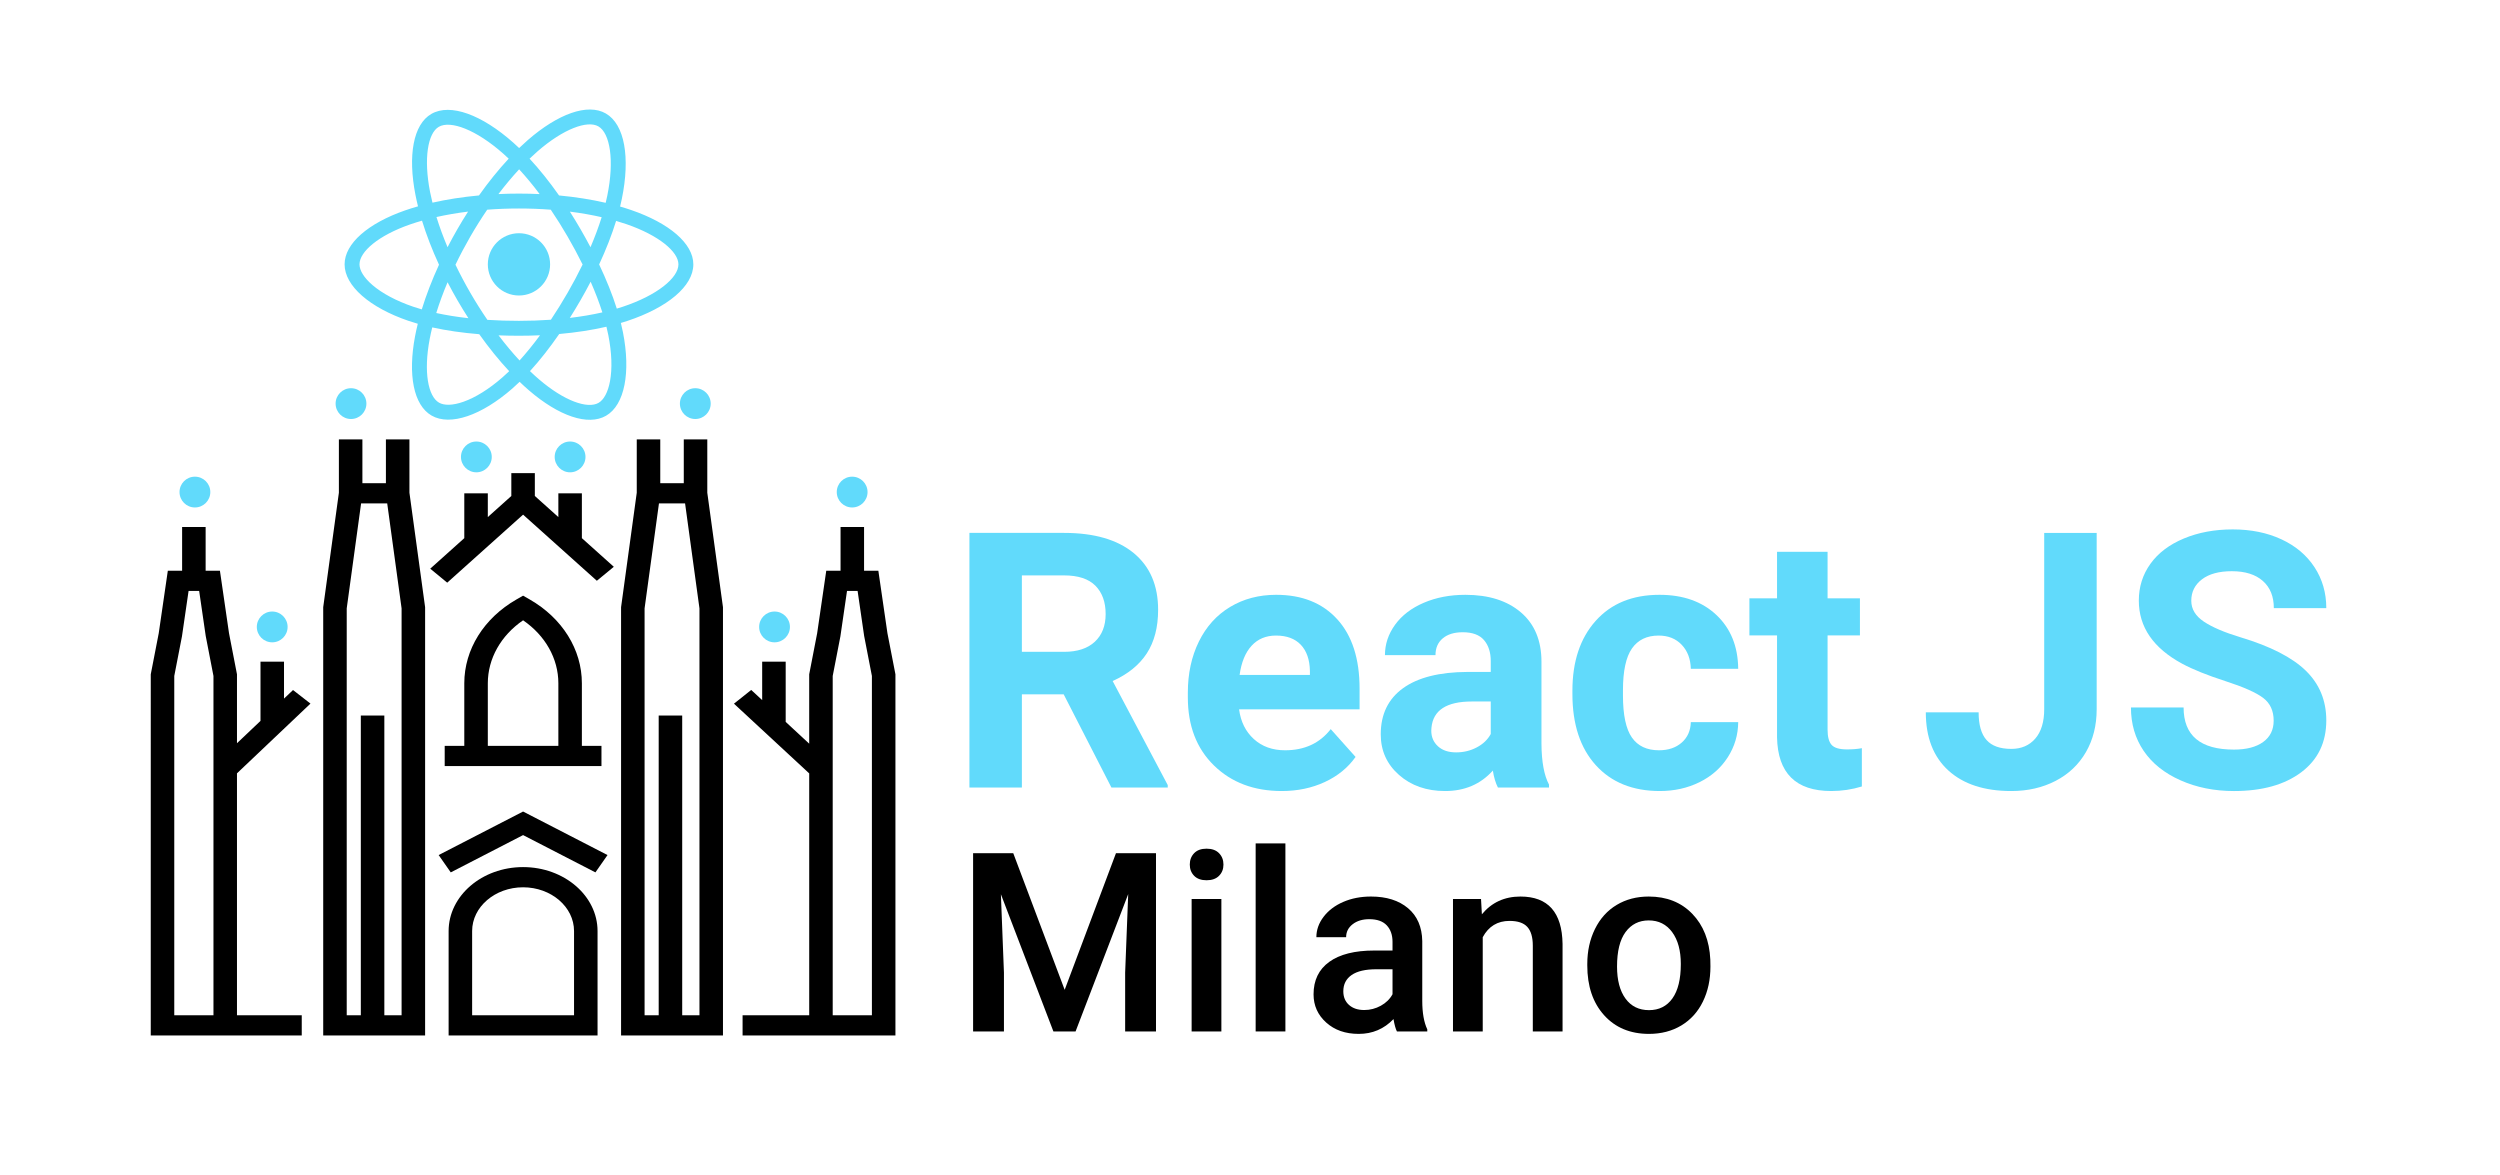 <?xml version="1.0" encoding="utf-8"?>
<!-- Generator: Adobe Illustrator 16.0.0, SVG Export Plug-In . SVG Version: 6.00 Build 0)  -->
<!DOCTYPE svg PUBLIC "-//W3C//DTD SVG 1.1//EN" "http://www.w3.org/Graphics/SVG/1.1/DTD/svg11.dtd">
<svg version="1.1" id="Capa_1" xmlns="http://www.w3.org/2000/svg" xmlns:xlink="http://www.w3.org/1999/xlink" x="0px" y="0px"
	 width="698px" height="328px" viewBox="1562.5 1738.5 698 328" enable-background="new 1562.5 1738.5 698 328"
	 xml:space="preserve">
<g>
	<path fill="#61DAFB" d="M1859.479,1932.354h-11.67v26.025h-14.648v-71.094h26.416c8.398,0,14.876,1.872,19.434,5.615
		c4.557,3.744,6.836,9.033,6.836,15.869c0,4.851-1.05,8.895-3.149,12.134s-5.282,5.819-9.546,7.739l15.381,29.053v0.684h-15.723
		L1859.479,1932.354z M1847.809,1920.489h11.816c3.678,0,6.526-0.936,8.545-2.808c2.018-1.872,3.027-4.451,3.027-7.739
		c0-3.353-0.952-5.989-2.856-7.91c-1.904-1.92-4.826-2.881-8.765-2.881h-11.768V1920.489z"/>
	<path fill="#61DAFB" d="M1920.367,1959.356c-7.748,0-14.055-2.376-18.921-7.129c-4.866-4.752-7.3-11.084-7.3-18.994v-1.367
		c0-5.306,1.025-10.051,3.076-14.233s4.956-7.405,8.716-9.668s8.048-3.394,12.866-3.394c7.227,0,12.915,2.279,17.065,6.836
		c4.15,4.558,6.226,11.02,6.226,19.385v5.762h-33.643c0.455,3.451,1.831,6.218,4.126,8.301c2.295,2.084,5.2,3.125,8.716,3.125
		c5.436,0,9.684-1.969,12.744-5.908l6.934,7.764c-2.116,2.995-4.98,5.33-8.594,7.007S1924.762,1959.356,1920.367,1959.356z
		 M1918.756,1915.948c-2.8,0-5.07,0.948-6.812,2.846c-1.741,1.896-2.856,4.609-3.345,8.141h19.629v-1.129
		c-0.065-3.139-0.912-5.566-2.539-7.283C1924.062,1916.807,1921.75,1915.948,1918.756,1915.948z"/>
	<path fill="#61DAFB" d="M1980.719,1958.38c-0.651-1.27-1.123-2.848-1.416-4.736c-3.418,3.809-7.861,5.713-13.33,5.713
		c-5.176,0-9.465-1.497-12.866-4.492c-3.401-2.994-5.103-6.771-5.103-11.328c0-5.599,2.075-9.896,6.226-12.891
		c4.15-2.994,10.147-4.508,17.993-4.541h6.494v-3.027c0-2.441-0.627-4.395-1.88-5.859s-3.231-2.197-5.933-2.197
		c-2.377,0-4.24,0.57-5.591,1.709c-1.351,1.14-2.026,2.702-2.026,4.688h-14.111c0-3.06,0.943-5.892,2.832-8.496
		c1.888-2.604,4.557-4.646,8.008-6.128c3.45-1.481,7.324-2.222,11.621-2.222c6.51,0,11.678,1.636,15.503,4.907
		s5.737,7.87,5.737,13.794v22.9c0.032,5.014,0.732,8.806,2.1,11.377v0.83H1980.719z M1969.049,1948.565
		c2.083,0,4.004-0.464,5.762-1.392s3.06-2.173,3.906-3.735v-9.082h-5.273c-7.064,0-10.824,2.441-11.279,7.324l-0.049,0.83
		c0,1.758,0.618,3.207,1.855,4.346C1965.207,1947.996,1966.9,1948.565,1969.049,1948.565z"/>
	<path fill="#61DAFB" d="M2025.689,1947.979c2.604,0,4.72-0.716,6.348-2.148c1.627-1.432,2.474-3.336,2.539-5.713h13.232
		c-0.033,3.581-1.01,6.86-2.93,9.839c-1.921,2.979-4.549,5.29-7.886,6.934s-7.023,2.466-11.06,2.466
		c-7.553,0-13.51-2.4-17.871-7.202c-4.362-4.802-6.543-11.434-6.543-19.897v-0.928c0-8.138,2.164-14.632,6.494-19.482
		c4.329-4.85,10.27-7.275,17.822-7.275c6.607,0,11.906,1.88,15.894,5.64s6.014,8.765,6.079,15.015h-13.232
		c-0.065-2.748-0.912-4.982-2.539-6.7c-1.628-1.718-3.776-2.577-6.445-2.577c-3.288,0-5.77,1.199-7.446,3.594
		c-1.677,2.396-2.515,6.285-2.515,11.664v1.467c0,5.445,0.83,9.357,2.49,11.736
		C2019.781,1946.79,2022.304,1947.979,2025.689,1947.979z"/>
	<path fill="#61DAFB" d="M2072.76,1892.56v12.988h9.033v10.352h-9.033v26.367c0,1.953,0.374,3.354,1.123,4.199
		c0.748,0.847,2.181,1.27,4.297,1.27c1.562,0,2.945-0.113,4.15-0.342v10.693c-2.768,0.846-5.615,1.27-8.545,1.27
		c-9.896,0-14.941-4.996-15.137-14.99v-28.467h-7.715v-10.352h7.715v-12.988H2072.76z"/>
	<path fill="#61DAFB" d="M2133.244,1887.286h14.648v49.219c0,4.525-1.001,8.521-3.003,11.987s-4.826,6.145-8.472,8.032
		c-3.646,1.888-7.764,2.832-12.354,2.832c-7.52,0-13.379-1.912-17.578-5.737s-6.299-9.236-6.299-16.235h14.746
		c0,3.483,0.732,6.055,2.197,7.715s3.775,2.49,6.934,2.49c2.799,0,5.029-0.96,6.689-2.881c1.66-1.92,2.49-4.654,2.49-8.203V1887.286
		z"/>
	<path fill="#61DAFB" d="M2197.307,1939.728c0-2.767-0.977-4.891-2.93-6.372s-5.469-3.044-10.547-4.688s-9.099-3.263-12.061-4.858
		c-8.073-4.361-12.109-10.237-12.109-17.627c0-3.841,1.082-7.268,3.247-10.278s5.273-5.362,9.326-7.056
		c4.053-1.692,8.602-2.539,13.647-2.539c5.078,0,9.603,0.92,13.574,2.759c3.971,1.839,7.056,4.436,9.253,7.788
		c2.197,3.354,3.296,7.162,3.296,11.426h-14.648c0-3.255-1.025-5.786-3.076-7.593s-4.932-2.71-8.643-2.71
		c-3.581,0-6.364,0.757-8.35,2.271c-1.986,1.514-2.979,3.508-2.979,5.981c0,2.312,1.164,4.248,3.491,5.811s5.753,3.027,10.278,4.395
		c8.333,2.507,14.404,5.615,18.213,9.326s5.713,8.334,5.713,13.867c0,6.152-2.328,10.979-6.982,14.478
		c-4.655,3.499-10.922,5.249-18.799,5.249c-5.469,0-10.449-1.001-14.941-3.003s-7.918-4.744-10.278-8.228
		c-2.36-3.482-3.54-7.52-3.54-12.109h14.697c0,7.846,4.688,11.768,14.062,11.768c3.482,0,6.201-0.708,8.154-2.124
		S2197.307,1942.267,2197.307,1939.728z"/>
</g>
<path d="M1810.276,1915.312l-2.539-17.456h-3.991v-12.223h-6.565v12.223h-3.992l-2.541,17.456l-2.221,11.456v19.369l-6.565-6.083
	v-16.813h-6.565v10.731l-3.063-2.84l-4.815,3.837l21.01,19.464v67.525h-18.603v5.641h18.603h6.564h17.509v-100.831
	L1810.276,1915.312z M1805.935,2021.959h-10.943v-94.724l2.144-11.052l1.849-12.687h2.96l1.827,12.572l2.164,11.165V2021.959
	L1805.935,2021.959L1805.935,2021.959z"/>
<path d="M1676.812,1861.189h-6.566v12.223h-6.564v-12.223h-6.565v14.878l-4.377,31.966V2027.6h28.45v-119.566l-4.377-31.966
	V1861.189L1676.812,1861.189z M1674.623,2021.959h-4.815v-83.676h-6.566v83.676h-3.937v-113.596l4.012-29.31h7.293l4.014,29.31
	V2021.959z"/>
<path d="M1710.366,1905.852l-1.821-1.043l-1.821,1.043c-9.138,5.234-14.593,13.992-14.593,23.428v17.466h-5.471v5.641h5.471h32.829
	h5.47v-5.641h-5.47v-17.466C1724.96,1919.844,1719.504,1911.086,1710.366,1905.852z M1718.393,1946.745h-19.695v-17.466
	c0-6.895,3.644-13.339,9.848-17.592c6.205,4.253,9.848,10.695,9.848,17.592V1946.745L1718.393,1946.745z"/>
<polygon points="1684.972,1977.232 1688.35,1982.069 1708.545,1971.658 1728.74,1982.069 1732.118,1977.232 1708.545,1965.079 "/>
<path d="M1708.545,1980.592c-11.464,0-20.791,8.013-20.791,17.862v29.146h41.582v-29.146
	C1729.336,1988.604,1720.009,1980.592,1708.545,1980.592z M1722.771,2021.959h-28.451v-23.505c0-6.739,6.383-12.222,14.226-12.222
	c7.845,0,14.226,5.482,14.226,12.222V2021.959L1722.771,2021.959z"/>
<polygon points="1724.96,1876.232 1718.393,1876.232 1718.393,1882.865 1711.827,1876.979 1711.827,1870.592 1705.263,1870.592 
	1705.263,1876.979 1698.697,1882.865 1698.697,1876.232 1692.131,1876.232 1692.131,1888.752 1682.621,1897.277 1687.361,1901.181 
	1708.545,1882.189 1729.139,1900.651 1733.878,1896.749 1724.96,1888.752 "/>
<path d="M1644.312,1931.158l-2.517,2.39v-10.307h-6.565v16.537l-6.566,6.23v-19.24l-2.222-11.456l-2.539-17.456h-3.992v-12.223
	h-6.567v12.223h-3.991l-2.539,17.456l-2.224,11.456V2027.6h17.509h6.564h18.084v-5.641h-18.084v-67.545l13.035-12.369h0.098v-0.092
	l7.385-7.009L1644.312,1931.158z M1622.099,1952.24v69.719h-10.943v-94.724l2.145-11.052l1.85-12.687h2.957l1.83,12.572
	l2.162,11.166V1952.24z"/>
<path d="M1759.975,1861.189h-6.565v12.223h-6.564v-12.223h-6.565v14.878l-4.378,31.966V2027.6h28.451v-119.566l-4.378-31.966
	V1861.189L1759.975,1861.189z M1757.788,2021.959h-4.817v-83.676h-6.565v83.676h-3.939v-113.596l4.015-29.31h7.293l4.015,29.31
	V2021.959L1757.788,2021.959z"/>
<g>
	<path fill="#61DAFB" d="M1738.766,1797.156c-1.035-0.355-2.082-0.685-3.135-0.987c0.176-0.71,0.336-1.423,0.484-2.138
		c2.373-11.518,0.822-20.796-4.475-23.85c-5.08-2.93-13.387,0.125-21.777,7.426c-0.826,0.721-1.635,1.463-2.424,2.225
		c-0.528-0.507-1.066-1.004-1.613-1.49c-8.793-7.808-17.605-11.097-22.898-8.033c-5.074,2.938-6.576,11.66-4.44,22.575
		c0.213,1.081,0.452,2.156,0.72,3.225c-1.247,0.354-2.451,0.731-3.604,1.133c-10.309,3.594-16.893,9.227-16.893,15.069
		c0,6.034,7.068,12.086,17.805,15.756c0.871,0.297,1.749,0.57,2.633,0.823c-0.287,1.151-0.542,2.311-0.765,3.477
		c-2.036,10.725-0.446,19.24,4.615,22.16c5.228,3.014,14.001-0.084,22.544-7.552c0.674-0.59,1.353-1.216,2.031-1.873
		c0.854,0.825,1.732,1.626,2.632,2.402c8.274,7.12,16.448,9.995,21.505,7.068c5.223-3.022,6.918-12.172,4.715-23.302
		c-0.168-0.851-0.363-1.719-0.584-2.604c0.617-0.182,1.221-0.369,1.811-0.565c11.162-3.697,18.424-9.676,18.424-15.791
		C1756.076,1806.447,1749.281,1800.776,1738.766,1797.156z M1712.595,1780.745c7.188-6.256,13.907-8.726,16.968-6.961
		c3.26,1.881,4.527,9.463,2.48,19.407c-0.135,0.647-0.281,1.293-0.439,1.936c-4.039-0.932-8.426-1.625-13.018-2.057
		c-2.676-3.81-5.447-7.273-8.23-10.271C1711.085,1782.096,1711.832,1781.41,1712.595,1780.745z M1687.461,1817.301
		c0.88,1.701,1.801,3.381,2.76,5.038c0.979,1.691,1.998,3.358,3.057,5.001c-3.188-0.356-6.195-0.839-8.973-1.443
		C1685.164,1823.121,1686.223,1820.235,1687.461,1817.301z M1687.456,1807.519c-1.212-2.873-2.248-5.697-3.095-8.425
		c2.779-0.622,5.741-1.13,8.828-1.516c-1.033,1.611-2.029,3.247-2.985,4.905C1689.249,1804.141,1688.332,1805.819,1687.456,1807.519
		z M1689.666,1812.41c1.282-2.667,2.664-5.286,4.143-7.85v0.001c1.478-2.563,3.053-5.071,4.721-7.516
		c2.895-0.219,5.864-0.333,8.865-0.333c3.016,0,5.988,0.115,8.883,0.336c1.65,2.44,3.215,4.938,4.691,7.49
		c1.482,2.558,2.883,5.163,4.197,7.812c-1.301,2.676-2.695,5.306-4.184,7.882l0,0c-1.477,2.562-3.033,5.075-4.672,7.536
		c-2.889,0.206-5.874,0.312-8.916,0.312c-3.029,0-5.977-0.094-8.815-0.277c-1.681-2.455-3.269-4.974-4.759-7.549
		C1692.338,1817.694,1690.951,1815.076,1689.666,1812.41z M1724.586,1822.31c0.979-1.698,1.92-3.418,2.822-5.158
		c1.303,2.966,2.398,5.836,3.27,8.565c-2.822,0.644-5.871,1.163-9.082,1.548C1722.625,1825.633,1723.621,1823.981,1724.586,1822.31z
		 M1727.369,1807.521c-0.9-1.707-1.834-3.396-2.801-5.066c-0.953-1.645-1.939-3.268-2.961-4.869
		c3.107,0.392,6.084,0.913,8.877,1.552C1729.646,1801.827,1728.6,1804.639,1727.369,1807.521z M1707.441,1785.773
		c1.918,2.078,3.84,4.398,5.729,6.916c-3.833-0.181-7.674-0.182-11.507-0.002
		C1703.555,1790.192,1705.492,1787.876,1707.441,1785.773z M1685.012,1773.908c3.258-1.886,10.461,0.803,18.053,7.544
		c0.485,0.431,0.973,0.882,1.461,1.349c-2.828,3.037-5.624,6.495-8.295,10.264c-4.578,0.425-8.962,1.106-12.992,2.02
		c-0.248-0.994-0.471-1.994-0.669-3l0,0C1680.739,1782.732,1681.954,1775.678,1685.012,1773.908z M1680.265,1824.883
		c-0.808-0.231-1.608-0.481-2.403-0.752c-4.748-1.623-8.668-3.731-11.356-6.032c-2.415-2.068-3.634-4.122-3.634-5.788
		c0-3.545,5.285-8.067,14.102-11.142c1.106-0.384,2.225-0.735,3.352-1.054c1.218,3.963,2.816,8.106,4.744,12.296
		C1683.115,1816.664,1681.494,1820.874,1680.265,1824.883z M1702.805,1843.843c-3.777,3.302-7.562,5.645-10.898,6.823h-0.001
		c-2.997,1.059-5.386,1.089-6.828,0.257c-3.071-1.771-4.349-8.609-2.606-17.781c0.207-1.084,0.443-2.162,0.711-3.232
		c3.988,0.882,8.402,1.516,13.121,1.899c2.693,3.79,5.514,7.274,8.357,10.326
		C1704.057,1842.719,1703.438,1843.288,1702.805,1843.843z M1707.557,1839.142c-1.973-2.128-3.938-4.48-5.858-7.011
		c1.864,0.073,3.765,0.11,5.696,0.11c1.984,0,3.947-0.045,5.877-0.131C1711.376,1834.687,1709.461,1837.043,1707.557,1839.142z
		 M1732.814,1844.929c-0.58,3.126-1.746,5.21-3.188,6.044c-3.07,1.776-9.631-0.533-16.708-6.622
		c-0.812-0.698-1.629-1.443-2.448-2.232c2.744-3.001,5.486-6.489,8.162-10.362c4.707-0.418,9.152-1.102,13.186-2.033
		c0.199,0.802,0.375,1.587,0.527,2.355C1733.32,1836.999,1733.459,1841.449,1732.814,1844.929z M1736.346,1824.154
		L1736.346,1824.154c-0.533,0.176-1.08,0.346-1.637,0.511c-1.232-3.9-2.895-8.049-4.93-12.334c1.941-4.185,3.541-8.279,4.738-12.155
		c0.996,0.289,1.963,0.593,2.895,0.914c9.01,3.101,14.506,7.687,14.506,11.221
		C1751.918,1816.074,1745.982,1820.96,1736.346,1824.154z"/>
	<path fill="#61DAFB" d="M1707.395,1803.616c4.803,0,8.695,3.893,8.695,8.694s-3.893,8.694-8.695,8.694
		c-4.802,0-8.694-3.893-8.694-8.694S1702.593,1803.616,1707.395,1803.616"/>
</g>
<circle fill="#61DAFB" cx="1638.501" cy="1913.539" r="4.299"/>
<circle fill="#61DAFB" cx="1778.751" cy="1913.539" r="4.299"/>
<circle fill="#61DAFB" cx="1660.5" cy="1851.188" r="4.299"/>
<circle fill="#61DAFB" cx="1756.627" cy="1851.188" r="4.299"/>
<circle fill="#61DAFB" cx="1695.5" cy="1866.072" r="4.299"/>
<circle fill="#61DAFB" cx="1721.667" cy="1866.072" r="4.299"/>
<circle fill="#61DAFB" cx="1616.921" cy="1875.886" r="4.299"/>
<circle fill="#61DAFB" cx="1800.421" cy="1875.886" r="4.299"/>
<g>
	<path d="M1845.402,1976.714l14.355,38.145l14.321-38.145h11.177v49.766h-8.613v-16.406l0.854-21.943l-14.697,38.35h-6.187
		l-14.663-38.315l0.854,21.909v16.406h-8.613v-49.766H1845.402z"/>
	<path d="M1894.689,1979.893c0-1.275,0.404-2.335,1.214-3.179c0.808-0.843,1.965-1.265,3.469-1.265s2.666,0.422,3.486,1.265
		c0.82,0.844,1.23,1.903,1.23,3.179c0,1.254-0.41,2.296-1.23,3.128s-1.982,1.247-3.486,1.247s-2.661-0.415-3.469-1.247
		C1895.094,1982.188,1894.689,1981.146,1894.689,1979.893z M1903.508,2026.479h-8.306v-36.982h8.306V2026.479z"/>
	<path d="M1921.384,2026.479h-8.306v-52.5h8.306V2026.479z"/>
	<path d="M1952.521,2026.479c-0.365-0.706-0.684-1.856-0.957-3.452c-2.644,2.758-5.879,4.136-9.707,4.136
		c-3.715,0-6.745-1.06-9.092-3.179c-2.348-2.119-3.521-4.739-3.521-7.861c0-3.941,1.464-6.967,4.393-9.075
		c2.927-2.106,7.114-3.161,12.561-3.161h5.093v-2.427c0-1.914-0.536-3.446-1.606-4.598c-1.071-1.149-2.7-1.726-4.888-1.726
		c-1.892,0-3.441,0.474-4.648,1.419c-1.208,0.945-1.812,2.147-1.812,3.605h-8.306c0-2.027,0.672-3.925,2.017-5.691
		c1.344-1.765,3.173-3.149,5.486-4.152c2.312-1.002,4.893-1.504,7.741-1.504c4.329,0,7.781,1.089,10.356,3.264
		c2.574,2.177,3.896,5.236,3.965,9.178v16.68c0,3.327,0.467,5.981,1.401,7.964v0.581H1952.521z M1943.396,2020.498
		c1.641,0,3.184-0.398,4.631-1.196c1.447-0.797,2.535-1.868,3.265-3.213v-6.973h-4.478c-3.076,0-5.39,0.536-6.938,1.606
		c-1.55,1.071-2.324,2.587-2.324,4.546c0,1.596,0.53,2.866,1.589,3.811C1940.2,2020.025,1941.618,2020.498,1943.396,2020.498z"/>
	<path d="M1976.003,1989.497l0.239,4.272c2.734-3.304,6.323-4.956,10.767-4.956c7.701,0,11.621,4.409,11.758,13.228v24.438h-8.306
		v-23.96c0-2.347-0.508-4.085-1.521-5.212c-1.015-1.129-2.673-1.692-4.974-1.692c-3.35,0-5.845,1.516-7.485,4.546v26.318h-8.306
		v-36.982H1976.003z"/>
	<path d="M2005.671,2007.646c0-3.623,0.718-6.888,2.153-9.792c1.436-2.906,3.452-5.139,6.05-6.699s5.582-2.342,8.955-2.342
		c4.99,0,9.04,1.606,12.151,4.819c3.109,3.213,4.79,7.475,5.041,12.783l0.034,1.948c0,3.646-0.7,6.904-2.103,9.775
		c-1.4,2.871-3.406,5.093-6.016,6.665s-5.622,2.358-9.04,2.358c-5.219,0-9.395-1.737-12.526-5.213
		c-3.134-3.474-4.7-8.105-4.7-13.894V2007.646z M2013.977,2008.364c0,3.806,0.786,6.785,2.358,8.938
		c1.572,2.154,3.76,3.23,6.562,3.23s4.984-1.094,6.546-3.281c1.56-2.188,2.341-5.389,2.341-9.604c0-3.736-0.804-6.699-2.409-8.887
		c-1.607-2.188-3.789-3.281-6.546-3.281c-2.712,0-4.865,1.077-6.46,3.229C2014.773,2000.862,2013.977,2004.081,2013.977,2008.364z"
		/>
</g>
</svg>
